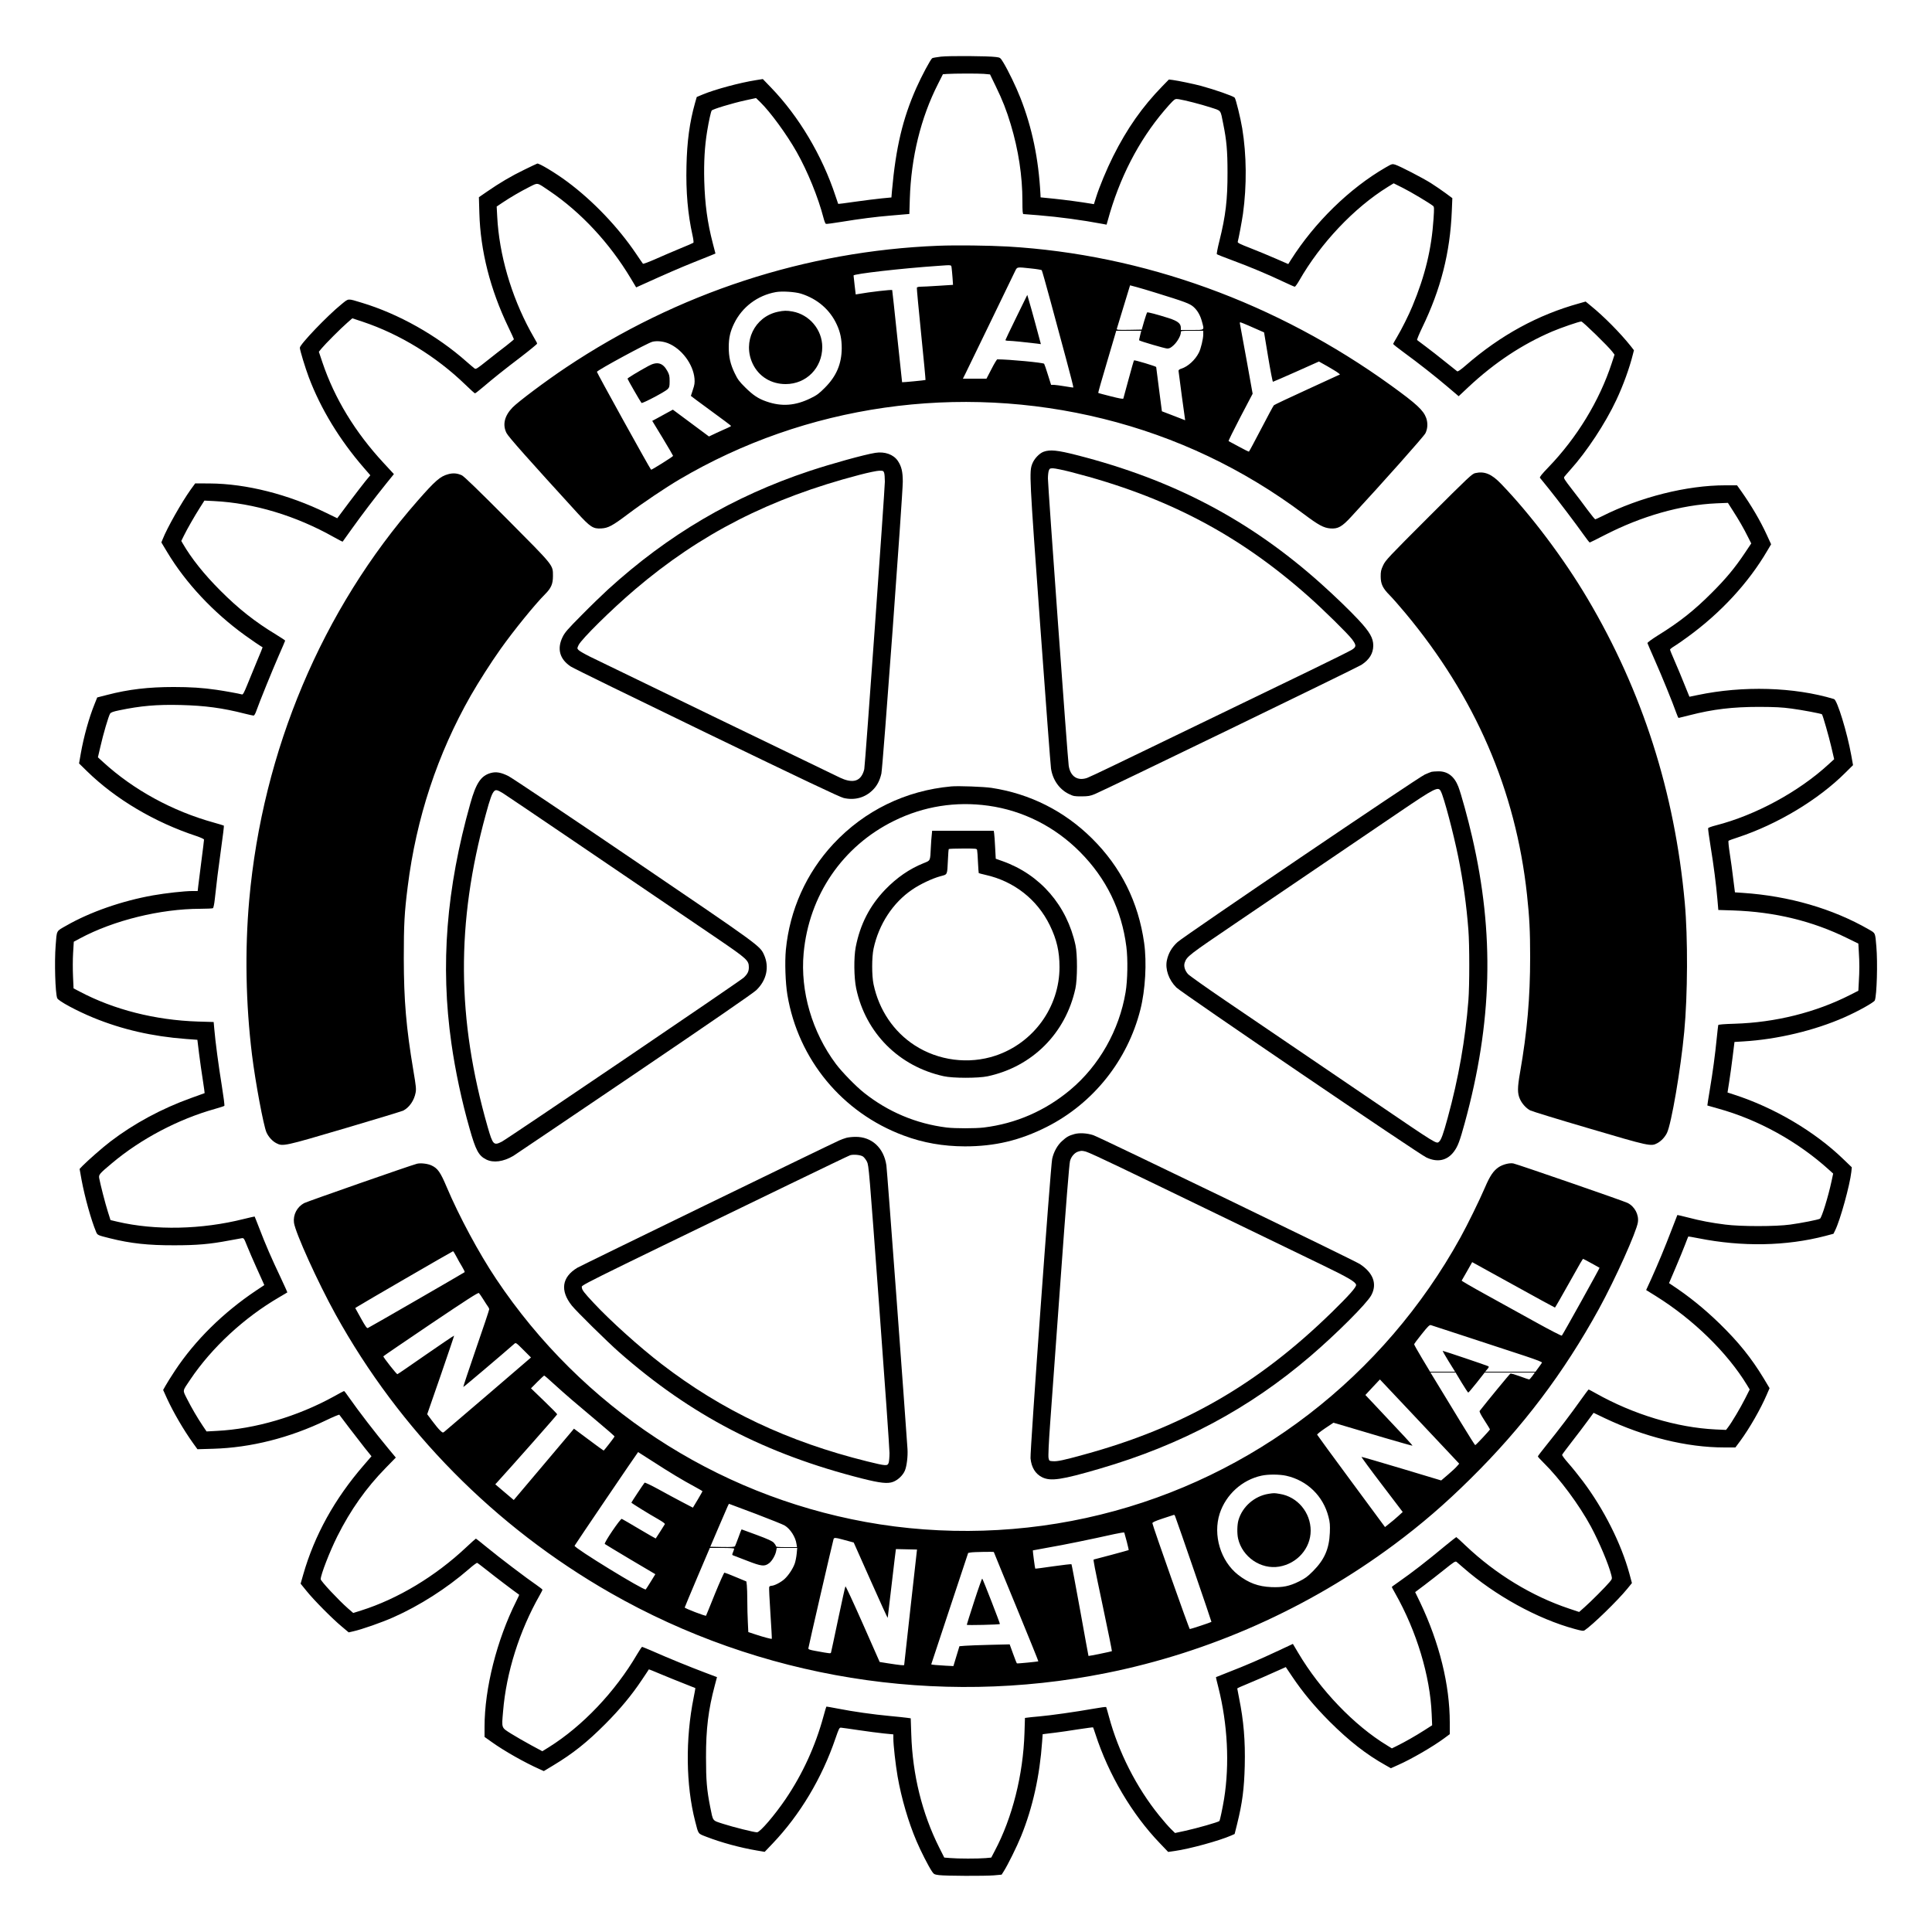 <?xml version="1.0" standalone="no"?>
<!DOCTYPE svg PUBLIC "-//W3C//DTD SVG 20010904//EN"
 "http://www.w3.org/TR/2001/REC-SVG-20010904/DTD/svg10.dtd">
<svg version="1.0" xmlns="http://www.w3.org/2000/svg"
 width="2500pt" height="2500pt" viewBox="0 0 2500 2500"
 preserveAspectRatio="xMidYMid meet">
<g transform="translate(0,2500) scale(0.1,-0.1)"
fill="#000000" stroke="none">
<path d="M12175 24267 c-55 -7 -105 -15 -112 -20 -21 -13 -137 -230 -205 -383
-177 -398 -266 -773 -316 -1334 l-7 -85 -125 -12 c-69 -7 -223 -26 -343 -43
-120 -18 -220 -30 -221 -28 -1 2 -17 48 -35 103 -172 522 -474 1029 -833 1401
l-107 111 -88 -14 c-210 -33 -532 -120 -688 -185 l-79 -33 -23 -80 c-69 -245
-103 -494 -110 -812 -8 -335 17 -623 78 -897 11 -49 16 -93 12 -97 -4 -4 -84
-39 -178 -77 -93 -39 -237 -100 -319 -137 -82 -36 -152 -62 -156 -58 -4 4 -43
62 -88 128 -231 343 -557 685 -889 932 -151 113 -369 244 -391 236 -9 -3 -84
-38 -167 -79 -168 -81 -323 -173 -482 -283 l-106 -73 6 -207 c14 -488 140
-984 373 -1470 41 -85 74 -157 74 -161 0 -4 -46 -42 -102 -86 -57 -43 -167
-129 -246 -192 -129 -103 -145 -113 -161 -100 -10 7 -57 47 -105 89 -381 338
-880 619 -1356 762 -186 56 -165 58 -261 -20 -179 -144 -539 -520 -539 -563 0
-30 70 -260 116 -382 154 -408 398 -809 711 -1170 l85 -98 -60 -72 c-32 -40
-129 -165 -214 -278 l-154 -206 -140 68 c-493 241 -1037 379 -1509 382 l-189
1 -57 -78 c-119 -167 -306 -497 -364 -644 l-17 -42 77 -128 c238 -396 594
-777 1005 -1074 81 -59 199 -139 228 -155 1 -1 -30 -80 -71 -175 -40 -96 -97
-234 -126 -307 -42 -104 -57 -132 -70 -128 -37 11 -233 46 -331 60 -178 26
-336 36 -553 36 -326 0 -583 -30 -860 -102 l-129 -33 -34 -85 c-72 -177 -140
-421 -179 -642 l-22 -127 101 -99 c371 -363 877 -663 1419 -841 60 -21 97 -38
97 -46 0 -8 -15 -133 -34 -277 -19 -145 -37 -291 -41 -325 l-7 -63 -69 0
c-102 0 -344 -27 -509 -56 -404 -72 -816 -216 -1121 -391 -135 -77 -123 -54
-139 -258 -17 -213 -5 -614 20 -681 14 -36 249 -163 470 -254 369 -151 759
-241 1194 -274 l150 -11 22 -180 c13 -99 34 -254 49 -344 14 -90 24 -165 23
-166 -2 0 -82 -29 -177 -64 -381 -137 -738 -330 -1042 -562 -99 -75 -293 -246
-362 -316 l-37 -39 25 -140 c43 -230 125 -523 189 -676 17 -41 21 -42 181 -82
264 -66 493 -91 830 -90 294 0 463 15 705 61 74 14 149 28 165 30 30 5 31 4
74 -104 24 -59 77 -182 118 -273 41 -91 81 -179 89 -197 l14 -32 -108 -72
c-425 -285 -787 -642 -1047 -1034 -51 -77 -106 -165 -123 -196 l-31 -55 52
-115 c84 -181 214 -404 335 -573 l57 -79 205 6 c484 14 988 141 1459 368 91
44 168 76 172 72 3 -5 61 -80 127 -168 67 -88 159 -207 205 -265 l84 -104
-100 -116 c-377 -435 -637 -905 -783 -1414 l-34 -119 78 -96 c94 -117 335
-360 456 -460 l88 -74 57 13 c107 23 376 117 523 183 336 149 687 373 973 621
54 48 104 85 110 82 7 -2 67 -49 136 -103 92 -74 341 -263 407 -309 2 -1 -15
-38 -37 -82 -252 -502 -411 -1130 -411 -1627 l0 -131 93 -66 c160 -115 429
-267 621 -352 l53 -24 121 73 c257 155 438 299 677 539 188 189 339 370 472
570 48 72 89 132 89 134 1 2 73 -27 160 -64 88 -37 222 -91 299 -121 77 -30
141 -56 143 -57 1 -2 -9 -56 -22 -122 -108 -535 -101 -1134 19 -1600 45 -175
33 -158 148 -203 191 -74 439 -141 647 -176 l105 -18 104 109 c354 372 637
845 812 1359 44 127 50 140 71 139 13 -1 115 -15 228 -32 113 -17 260 -36 328
-43 l122 -12 0 -54 c0 -84 28 -334 55 -491 49 -281 140 -592 245 -837 55 -130
154 -323 198 -389 26 -39 32 -42 92 -50 87 -11 590 -13 713 -3 l98 9 26 41
c54 84 173 326 226 457 150 369 241 780 272 1222 l7 97 37 5 c20 3 79 10 131
16 52 6 182 25 288 42 107 16 195 28 196 26 2 -2 16 -41 31 -88 170 -524 473
-1037 834 -1412 l107 -112 84 12 c193 27 575 132 731 200 l45 20 32 128 c68
275 91 453 99 754 8 321 -14 585 -73 875 -13 66 -24 123 -24 126 0 4 53 28
118 54 108 44 279 119 443 193 l67 30 85 -126 c135 -201 287 -383 481 -578
255 -254 476 -427 727 -567 l67 -38 91 41 c171 75 449 236 598 346 l73 54 0
149 c0 490 -134 1031 -383 1555 l-65 134 117 88 c64 48 180 139 259 202 126
101 144 113 160 101 9 -8 49 -41 87 -75 412 -360 959 -662 1442 -793 92 -25
111 -28 128 -17 100 66 428 385 551 536 l61 75 -33 123 c-106 388 -330 833
-601 1194 -55 73 -139 178 -187 232 -48 54 -85 104 -82 111 2 7 60 84 128 172
68 87 159 207 201 265 l78 106 142 -68 c513 -244 1063 -380 1547 -380 l146 0
61 82 c123 167 267 419 346 604 l35 81 -76 127 c-160 264 -324 468 -568 706
-201 196 -404 360 -633 510 l-24 16 85 199 c47 110 102 245 123 300 21 55 39
102 41 104 2 2 60 -8 131 -22 567 -113 1138 -102 1643 30 l105 28 22 45 c66
134 190 585 209 755 l6 60 -109 105 c-370 358 -893 667 -1413 835 l-86 28 22
141 c12 77 33 225 45 327 l23 186 115 7 c438 26 921 141 1308 312 173 76 383
193 393 219 26 68 38 486 20 695 -16 186 -10 172 -98 223 -467 269 -1033 433
-1629 473 l-103 7 -4 31 c-3 17 -12 92 -21 166 -8 74 -27 209 -41 299 -14 90
-22 167 -17 171 4 4 60 25 123 45 511 169 1042 488 1392 839 l96 95 -23 128
c-53 295 -182 715 -223 727 -515 156 -1179 175 -1764 52 l-107 -22 -63 155
c-34 86 -90 221 -125 300 -35 79 -63 149 -63 155 0 6 25 26 55 44 30 18 108
72 172 119 428 311 786 698 1030 1114 l51 86 -57 124 c-84 183 -200 379 -329
562 l-55 77 -152 0 c-497 0 -1100 -151 -1595 -400 -44 -22 -83 -40 -88 -40 -5
0 -50 56 -101 124 -50 69 -141 189 -202 267 -97 125 -108 143 -97 159 7 10 43
51 79 92 211 234 452 599 594 902 89 189 170 412 215 593 l13 51 -42 54 c-135
169 -345 382 -514 519 l-69 57 -81 -23 c-536 -148 -1020 -412 -1470 -803 -72
-62 -103 -83 -112 -76 -7 5 -78 61 -157 125 -78 63 -190 151 -248 194 -58 43
-109 82 -113 85 -4 4 25 76 66 161 241 497 361 970 383 1506 l7 169 -89 66
c-49 36 -134 94 -189 129 -110 69 -397 217 -460 238 -40 12 -42 12 -127 -37
-465 -269 -917 -710 -1226 -1198 l-32 -51 -163 71 c-89 39 -237 100 -329 136
-132 51 -166 68 -162 81 12 43 54 266 68 364 50 365 47 758 -10 1105 -21 128
-83 382 -98 397 -21 21 -259 104 -436 152 -90 24 -295 67 -365 76 l-50 6 -81
-83 c-264 -271 -459 -549 -641 -912 -83 -166 -177 -392 -220 -529 l-28 -89
-35 6 c-136 23 -341 50 -485 65 l-170 17 -2 44 c-24 455 -108 859 -259 1243
-57 146 -157 352 -221 458 -39 63 -40 64 -94 71 -101 14 -609 17 -714 5z m559
-223 l77 -7 73 -151 c88 -180 140 -313 195 -496 100 -332 151 -667 151 -992 0
-128 3 -168 13 -168 6 0 93 -7 192 -15 276 -23 560 -61 837 -113 l47 -9 16 56
c149 546 399 1031 731 1421 39 47 88 100 107 119 33 31 39 33 82 27 80 -13
280 -64 410 -106 143 -47 126 -25 164 -215 43 -211 55 -349 55 -625 1 -353
-24 -563 -105 -888 -23 -90 -37 -167 -33 -171 5 -5 96 -41 202 -80 227 -84
462 -183 656 -275 76 -36 144 -66 150 -66 7 0 32 35 57 78 275 482 710 943
1148 1214 l75 46 120 -60 c104 -52 336 -191 388 -231 17 -13 17 -26 8 -168
-26 -392 -109 -736 -274 -1132 -45 -110 -139 -298 -200 -400 -26 -43 -47 -82
-49 -87 -1 -4 61 -54 138 -110 193 -141 404 -307 570 -448 l140 -119 130 122
c335 313 693 550 1081 716 113 48 348 129 376 129 19 0 352 -325 402 -392 l28
-37 -37 -113 c-159 -485 -450 -963 -823 -1349 -82 -85 -112 -123 -105 -132 5
-6 57 -70 115 -142 119 -148 350 -453 452 -597 38 -54 73 -98 77 -98 4 0 90
43 191 95 480 247 988 392 1450 412 l147 6 63 -99 c77 -119 141 -230 197 -343
l42 -83 -85 -127 c-127 -190 -243 -329 -421 -507 -230 -231 -420 -382 -700
-555 -84 -53 -139 -93 -137 -101 2 -7 44 -105 94 -218 93 -209 236 -561 278
-682 13 -38 27 -68 31 -68 4 0 68 16 142 35 304 78 556 108 902 108 208 -1
292 -5 417 -22 130 -17 386 -65 394 -74 11 -12 90 -289 120 -418 l38 -163 -70
-64 c-389 -358 -947 -661 -1463 -793 -51 -13 -96 -29 -98 -36 -2 -6 11 -110
31 -230 42 -257 72 -494 89 -688 l12 -140 190 -6 c539 -18 1030 -137 1481
-360 l141 -69 6 -107 c9 -134 9 -247 0 -390 l-6 -113 -106 -54 c-446 -227
-968 -357 -1494 -373 -138 -4 -210 -10 -213 -17 -2 -6 -10 -81 -19 -166 -22
-224 -51 -436 -90 -670 -19 -112 -33 -205 -32 -205 1 -1 63 -18 137 -39 522
-144 1032 -426 1438 -794 l53 -48 -21 -99 c-43 -200 -127 -473 -150 -485 -25
-14 -244 -57 -385 -76 -184 -26 -643 -26 -840 0 -183 23 -319 49 -484 92 -73
19 -135 33 -136 32 -1 -2 -35 -88 -75 -193 -88 -230 -176 -441 -263 -634 l-66
-144 127 -79 c483 -301 924 -732 1178 -1150 l35 -58 -60 -119 c-60 -119 -171
-306 -220 -370 l-26 -34 -135 6 c-502 24 -1064 194 -1551 468 -48 27 -89 49
-92 49 -3 0 -50 -62 -103 -137 -123 -174 -285 -387 -436 -574 -65 -80 -118
-150 -118 -155 0 -5 32 -41 71 -79 211 -207 464 -548 616 -830 109 -204 228
-485 264 -628 11 -46 11 -48 -24 -90 -48 -58 -238 -249 -323 -324 l-70 -62
-131 44 c-480 160 -950 447 -1336 813 -64 62 -120 112 -123 112 -3 0 -67 -51
-143 -113 -248 -206 -421 -340 -608 -471 -46 -31 -83 -59 -83 -62 0 -3 20 -39
44 -82 277 -489 452 -1069 472 -1562 l6 -145 -103 -66 c-116 -74 -250 -150
-351 -200 l-67 -33 -63 39 c-424 257 -865 717 -1149 1197 l-69 116 -188 -88
c-230 -108 -426 -193 -641 -276 -90 -35 -165 -65 -166 -66 -2 -2 13 -64 32
-138 118 -470 145 -986 73 -1436 -19 -116 -54 -282 -61 -288 -19 -16 -285 -92
-444 -127 l-130 -28 -53 52 c-30 29 -98 107 -152 174 -296 366 -528 824 -651
1283 -17 63 -33 118 -35 121 -2 4 -77 -6 -166 -22 -231 -41 -552 -86 -698 -99
-69 -6 -139 -13 -156 -16 l-31 -4 -6 -193 c-17 -543 -157 -1099 -385 -1528
l-45 -86 -75 -7 c-98 -8 -358 -8 -456 1 l-77 6 -66 131 c-221 441 -345 941
-361 1466 l-7 205 -50 7 c-27 4 -126 14 -220 23 -215 20 -477 57 -669 95 -83
16 -151 28 -153 26 -2 -1 -19 -60 -38 -129 -105 -384 -269 -742 -489 -1067
-142 -209 -331 -430 -370 -430 -39 0 -310 68 -437 109 -145 47 -130 28 -169
220 -44 222 -54 343 -54 641 -1 367 30 618 114 932 l28 106 -151 57 c-194 73
-481 190 -666 272 -79 34 -148 63 -152 63 -4 0 -34 -44 -65 -97 -284 -485
-707 -930 -1142 -1202 l-84 -52 -145 78 c-80 43 -195 110 -257 148 -131 83
-125 66 -106 290 41 502 211 1041 474 1503 20 35 36 67 36 71 0 4 -33 30 -72
57 -125 85 -497 367 -643 488 -77 63 -143 116 -147 116 -3 0 -59 -50 -125
-112 -398 -375 -885 -668 -1360 -818 l-102 -32 -67 58 c-125 110 -354 355
-354 379 0 58 117 359 215 555 171 341 373 627 628 887 l129 132 -94 113
c-176 212 -385 484 -512 665 -31 46 -60 83 -64 83 -3 0 -62 -31 -131 -70 -470
-259 -1018 -421 -1517 -446 l-131 -7 -50 74 c-69 103 -145 233 -204 350 -57
115 -61 92 41 244 279 416 699 805 1155 1070 55 32 101 59 103 61 2 1 -35 82
-81 181 -129 272 -198 431 -287 663 -29 74 -53 136 -55 138 -1 1 -65 -13 -141
-32 -544 -137 -1145 -150 -1635 -35 l-89 21 -35 111 c-34 107 -96 350 -111
430 -8 47 0 57 166 196 372 313 858 569 1330 701 63 18 119 36 123 40 5 4 -10
120 -32 256 -42 257 -85 581 -98 739 l-8 90 -205 6 c-552 18 -1088 154 -1531
389 l-77 40 -7 155 c-4 86 -4 222 1 302 l9 147 80 43 c437 234 1040 382 1555
383 85 0 160 4 166 8 6 4 17 54 23 112 24 223 43 375 82 658 23 161 39 295 36
298 -2 2 -60 20 -128 39 -537 148 -1043 425 -1434 783 l-68 62 32 137 c36 160
106 399 126 429 10 15 38 26 116 42 278 58 488 77 799 69 313 -8 539 -38 828
-112 55 -14 107 -25 114 -25 7 0 22 24 32 53 40 115 210 533 290 716 47 107
86 197 86 201 0 4 -54 40 -120 80 -268 162 -484 332 -720 569 -209 209 -374
416 -485 608 l-19 33 33 67 c42 86 137 252 210 367 l56 88 124 -6 c517 -26
1059 -189 1554 -468 59 -33 109 -59 111 -57 2 2 56 78 121 169 126 176 289
391 445 585 l97 120 -133 144 c-368 397 -634 834 -791 1299 l-47 140 36 44
c48 58 248 259 331 331 l66 58 133 -44 c482 -161 953 -450 1329 -814 64 -62
120 -113 125 -113 5 0 50 34 99 76 146 124 267 221 493 393 116 89 212 168
212 174 0 7 -6 21 -14 32 -7 11 -40 70 -73 130 -250 461 -404 994 -429 1481
l-7 131 74 50 c103 69 233 145 350 204 115 57 90 62 259 -52 409 -277 778
-674 1052 -1131 l70 -117 51 23 c342 155 508 227 702 305 127 50 240 96 251
101 l22 9 -34 131 c-71 273 -102 505 -111 810 -6 244 5 442 37 639 22 135 48
251 59 270 11 18 263 94 435 132 l139 30 55 -53 c130 -127 343 -418 471 -645
141 -249 279 -589 347 -852 10 -40 24 -76 31 -78 8 -3 98 9 201 26 237 39 450
66 622 80 74 7 162 14 196 17 l61 5 6 197 c17 536 142 1047 364 1484 l64 127
52 4 c97 6 404 7 481 1z"/>
<path d="M12142 21820 c-1716 -68 -3374 -610 -4819 -1576 -255 -170 -618 -442
-690 -516 -105 -108 -133 -223 -79 -331 23 -48 292 -350 913 -1030 172 -188
208 -211 312 -205 91 5 143 32 351 189 190 143 479 337 658 443 1640 968 3615
1251 5488 787 943 -234 1809 -645 2594 -1232 192 -144 258 -180 346 -187 97
-7 148 21 266 149 416 450 942 1041 963 1083 29 59 33 131 10 197 -36 100
-123 181 -455 421 -1482 1071 -3204 1695 -4960 1798 -254 14 -662 19 -898 10z
m172 -287 c3 -21 8 -79 12 -129 l6 -90 -189 -12 c-103 -7 -207 -12 -231 -12
-26 0 -45 -5 -48 -13 -2 -7 23 -278 56 -602 33 -323 58 -590 56 -592 -4 -4
-298 -32 -303 -29 -1 1 -29 267 -63 591 -34 325 -63 595 -65 601 -3 9 -291
-24 -441 -51 l-31 -5 -14 117 c-8 65 -14 122 -14 128 0 21 618 92 1085 124
196 14 177 16 184 -26z m1029 -7 c71 -7 132 -18 137 -22 4 -5 55 -184 113
-399 58 -214 149 -553 203 -752 54 -200 96 -364 93 -367 -2 -2 -51 5 -109 15
-58 10 -122 18 -142 19 l-37 0 -42 133 c-22 72 -44 135 -48 140 -15 15 -456
57 -606 57 -6 0 -40 -56 -75 -125 l-65 -125 -153 0 -152 0 34 68 c18 37 165
339 326 672 161 333 303 626 316 653 28 55 18 53 207 33z m1602 -311 c391
-121 450 -143 499 -186 52 -46 89 -111 111 -196 29 -109 37 -103 -130 -103
l-145 0 0 29 c0 55 -40 87 -158 125 -148 47 -272 80 -279 73 -3 -4 -20 -55
-38 -114 l-31 -108 -163 -3 c-152 -2 -163 -1 -159 15 3 10 43 140 88 289 l83
272 86 -23 c47 -13 154 -44 236 -70z m-4580 -15 c213 -67 377 -209 465 -404
44 -96 62 -186 62 -301 -1 -202 -68 -362 -217 -511 -76 -77 -105 -98 -185
-137 -199 -98 -376 -111 -573 -42 -105 36 -173 82 -273 181 -79 78 -98 104
-137 185 -56 116 -77 209 -77 336 0 121 19 204 70 308 104 213 302 362 538
405 80 15 249 4 327 -20z m5796 -415 c57 -25 125 -55 150 -66 l46 -20 53 -320
c29 -175 57 -319 62 -319 4 0 140 59 302 131 l293 131 112 -63 c61 -35 123
-73 136 -84 l25 -20 -422 -194 c-233 -106 -428 -199 -434 -205 -7 -6 -80 -143
-164 -304 -84 -161 -155 -294 -159 -296 -3 -2 -62 27 -131 65 -69 38 -128 70
-132 71 -5 2 64 140 151 308 l160 305 -79 440 c-44 242 -82 450 -85 463 -3 12
-1 22 4 22 4 0 55 -20 112 -45z m-1408 -125 c-9 -34 -14 -62 -12 -64 17 -13
335 -106 363 -106 29 0 46 9 83 43 47 43 93 124 93 165 0 22 1 22 145 22 l145
0 0 -48 c0 -56 -31 -185 -56 -234 -48 -96 -142 -181 -226 -208 -25 -7 -38 -18
-38 -28 1 -9 20 -157 43 -329 l43 -311 -36 14 c-19 8 -87 34 -150 58 l-115 44
-37 284 c-20 155 -37 286 -37 289 -1 9 -280 93 -287 86 -3 -3 -35 -113 -70
-244 -35 -131 -66 -243 -68 -250 -3 -8 -53 1 -163 29 -87 22 -160 41 -162 44
-2 2 49 184 115 404 l118 400 162 0 162 0 -15 -60z m-6110 -101 c177 -70 328
-272 344 -459 4 -53 1 -79 -21 -143 -14 -42 -26 -79 -26 -80 0 -2 117 -88 260
-193 143 -104 260 -192 260 -195 0 -4 -21 -16 -47 -27 -27 -11 -91 -41 -144
-65 l-95 -45 -234 174 -233 173 -81 -44 c-45 -24 -105 -57 -133 -73 l-53 -28
135 -222 c74 -123 135 -227 135 -231 0 -9 -280 -185 -285 -179 -21 23 -705
1260 -701 1267 17 27 646 368 716 388 55 15 136 8 203 -18z"/>
<path d="M13152 20896 c-78 -159 -142 -293 -142 -297 0 -5 19 -9 43 -9 38 0
226 -19 364 -36 l52 -7 -36 134 c-19 74 -59 217 -87 319 l-53 184 -141 -288z"/>
<path d="M10063 20965 c-299 -65 -456 -389 -324 -670 78 -166 238 -265 427
-265 268 0 474 209 474 480 0 222 -165 419 -384 459 -75 14 -115 13 -193 -4z"/>
<path d="M8390 20264 c-132 -72 -270 -156 -270 -164 0 -8 167 -299 181 -314
10 -11 308 146 339 179 22 24 25 35 25 103 0 66 -4 85 -30 132 -59 107 -132
126 -245 64z"/>
<path d="M13506 19155 c-56 -20 -122 -89 -148 -155 -41 -106 -38 -152 101
-2075 72 -990 135 -1831 141 -1870 22 -146 107 -268 229 -328 61 -30 73 -32
166 -32 88 1 109 4 175 31 126 52 3391 1634 3447 1671 104 68 152 148 153 249
0 97 -45 176 -190 332 -120 128 -302 304 -485 468 -920 824 -1913 1346 -3162
1665 -250 64 -345 73 -427 44z m357 -264 c1231 -316 2166 -807 3070 -1610 194
-172 509 -482 563 -554 57 -77 57 -97 -3 -135 -27 -17 -271 -138 -543 -270
-272 -132 -832 -403 -1245 -602 -412 -200 -822 -398 -910 -440 -88 -42 -279
-134 -423 -204 -145 -70 -282 -134 -304 -142 -124 -43 -218 18 -239 158 -13
79 -269 3623 -269 3716 0 38 5 83 11 101 10 28 15 31 55 31 24 0 131 -22 237
-49z"/>
<path d="M11325 19140 c-143 -23 -568 -141 -851 -235 -985 -328 -1829 -824
-2609 -1535 -71 -65 -225 -214 -341 -332 -179 -180 -216 -223 -244 -281 -75
-153 -38 -287 106 -382 32 -22 825 -409 1761 -862 1233 -596 1721 -828 1770
-839 142 -33 277 4 376 103 56 55 91 122 112 213 18 75 276 3600 277 3776 0
129 -16 198 -64 270 -57 84 -170 124 -293 104z m115 -256 c6 -14 10 -67 10
-117 0 -93 -254 -3652 -266 -3717 -3 -19 -14 -51 -25 -71 -49 -96 -145 -110
-289 -42 -194 92 -3121 1509 -3238 1567 -70 35 -136 73 -146 85 -19 21 -19 22
1 64 38 78 428 463 728 718 849 723 1749 1182 2905 1484 114 30 229 54 258 54
47 1 53 -1 62 -25z"/>
<path d="M19090 18878 c-42 -9 -82 -47 -602 -566 -525 -525 -559 -561 -590
-627 -28 -60 -32 -80 -32 -145 1 -98 26 -151 116 -242 38 -38 127 -140 199
-226 908 -1087 1432 -2299 1578 -3647 32 -296 41 -471 41 -808 0 -529 -38
-964 -131 -1497 -34 -194 -35 -267 -1 -342 26 -59 81 -120 134 -147 24 -12
365 -117 758 -232 783 -231 803 -236 885 -192 50 27 97 76 125 132 57 114 179
827 224 1311 45 474 48 1219 7 1668 -130 1431 -547 2735 -1259 3937 -307 519
-735 1087 -1116 1482 -124 130 -216 168 -336 141z"/>
<path d="M5800 18864 c-104 -28 -167 -83 -396 -344 -1236 -1408 -2006 -3232
-2179 -5165 -58 -650 -45 -1347 36 -2005 44 -355 149 -916 187 -1003 26 -58
76 -113 126 -139 86 -45 101 -41 891 192 396 117 736 220 755 230 77 40 140
132 158 231 9 46 5 86 -29 286 -93 555 -123 903 -124 1453 0 439 8 591 51 930
111 884 384 1712 816 2470 104 181 261 427 386 603 172 242 445 578 576 709
77 77 101 131 101 233 -1 148 22 119 -594 739 -384 385 -558 554 -586 566 -59
27 -113 31 -175 14z"/>
<path d="M18525 15013 c-11 -3 -51 -19 -89 -36 -91 -41 -3109 -2086 -3198
-2167 -75 -68 -119 -144 -139 -238 -23 -114 24 -251 123 -350 65 -66 3130
-2150 3234 -2199 142 -68 269 -42 356 73 52 69 77 136 141 370 358 1306 387
2448 96 3706 -52 228 -142 555 -178 648 -52 134 -139 201 -260 199 -37 -1 -75
-3 -86 -6z m119 -252 c41 -78 163 -541 226 -851 64 -319 106 -619 131 -945 15
-192 15 -716 0 -910 -39 -502 -128 -1010 -268 -1520 -57 -210 -84 -284 -111
-308 -35 -31 -15 -44 -853 526 -434 296 -1297 882 -1909 1297 -250 170 -470
326 -488 346 -41 47 -57 104 -42 147 28 81 46 95 661 512 911 618 1729 1173
2114 1435 466 316 506 336 539 271z"/>
<path d="M6349 14997 c-125 -35 -189 -130 -263 -394 -311 -1104 -389 -2091
-245 -3103 50 -355 135 -753 235 -1102 80 -284 118 -353 216 -402 92 -46 221
-29 349 46 24 15 728 490 1564 1056 980 664 1542 1051 1581 1089 134 128 172
301 100 459 -53 116 -50 114 -1686 1225 -844 574 -1573 1062 -1620 1086 -96
48 -160 60 -231 40z m159 -261 c45 -27 1476 -998 2776 -1882 384 -262 406
-282 406 -371 0 -54 -17 -87 -67 -134 -48 -45 -3059 -2087 -3131 -2123 -103
-52 -115 -40 -181 189 -402 1402 -410 2640 -25 4046 56 207 81 274 109 302 21
21 42 16 113 -27z"/>
<path d="M12310 14824 c-593 -54 -1123 -313 -1526 -744 -350 -376 -565 -854
-615 -1370 -15 -162 -6 -428 20 -585 140 -835 710 -1524 1505 -1819 251 -94
509 -139 791 -140 390 0 713 77 1060 252 601 304 1045 860 1211 1516 65 256
85 611 49 866 -75 528 -299 978 -674 1350 -358 355 -802 579 -1301 655 -101
15 -427 27 -520 19z m480 -250 c449 -63 860 -271 1185 -598 339 -341 540 -752
600 -1226 21 -160 16 -437 -10 -590 -82 -491 -343 -951 -715 -1262 -325 -272
-704 -437 -1120 -488 -109 -13 -372 -13 -480 0 -394 49 -758 202 -1070 450
-105 83 -285 268 -363 372 -308 412 -463 940 -418 1433 69 750 504 1387 1173
1715 381 187 796 253 1218 194z"/>
<path d="M12057 14198 c-4 -29 -9 -102 -12 -163 -9 -181 -3 -168 -95 -205
-183 -74 -345 -186 -496 -342 -200 -209 -323 -447 -381 -743 -26 -135 -23
-396 6 -535 122 -577 553 -1009 1132 -1136 119 -27 447 -27 569 -1 578 124
1010 556 1136 1137 26 120 27 439 1 559 -111 515 -457 914 -942 1087 l-90 32
-8 148 c-4 82 -10 164 -13 182 l-5 32 -398 0 -399 0 -5 -52z m587 -200 c3 -13
8 -84 11 -158 4 -74 8 -136 10 -138 2 -2 41 -12 88 -23 368 -82 669 -318 832
-653 89 -182 125 -339 125 -540 0 -517 -335 -981 -828 -1146 -347 -116 -741
-65 -1048 135 -271 176 -460 457 -530 787 -24 112 -24 351 0 463 68 315 249
593 499 763 100 69 260 145 364 173 96 26 89 10 99 209 3 74 8 138 11 143 2 4
85 7 183 7 178 0 180 0 184 -22z"/>
<path d="M13902 10325 c-71 -20 -100 -36 -158 -89 -61 -54 -109 -141 -129
-232 -21 -98 -288 -3789 -280 -3874 11 -118 63 -203 151 -246 110 -54 252 -33
744 111 1056 308 1936 779 2725 1455 342 293 731 682 789 789 79 146 27 289
-147 404 -70 46 -3376 1645 -3450 1668 -83 27 -181 32 -245 14z m147 -226 c24
-5 222 -96 440 -201 218 -105 464 -224 546 -263 137 -66 1276 -617 2081 -1007
331 -160 426 -216 432 -254 4 -29 -92 -137 -314 -354 -961 -938 -1929 -1493
-3210 -1843 -264 -73 -341 -89 -399 -85 -48 3 -49 4 -57 42 -5 25 2 190 21
450 17 226 78 1070 136 1876 68 944 111 1483 121 1517 16 59 60 108 107 122
42 12 45 12 96 0z"/>
<path d="M10950 10276 c-25 -7 -65 -22 -90 -33 -151 -68 -3345 -1621 -3390
-1648 -200 -121 -225 -295 -71 -489 60 -75 456 -465 611 -602 929 -817 1891
-1318 3145 -1636 234 -59 332 -70 402 -43 63 24 126 84 152 145 24 56 40 185
34 280 -26 395 -264 3614 -273 3670 -33 227 -190 372 -402 369 -40 0 -93 -6
-118 -13z m218 -242 c15 -11 38 -41 51 -67 23 -46 28 -109 157 -1860 74 -997
134 -1855 134 -1908 0 -53 -5 -110 -11 -128 -15 -43 -34 -41 -275 18 -1029
255 -1881 658 -2663 1260 -285 219 -664 560 -879 791 -122 130 -152 169 -152
198 0 38 -188 -55 2675 1332 424 205 781 377 795 381 43 14 138 5 168 -17z"/>
<path d="M5395 9941 c-95 -25 -1418 -488 -1459 -509 -93 -50 -145 -151 -132
-254 18 -130 308 -770 538 -1186 831 -1502 2062 -2749 3555 -3603 1936 -1107
4227 -1478 6418 -1038 1339 268 2616 838 3725 1662 351 261 659 526 988 852
675 666 1208 1371 1663 2200 210 383 485 995 503 1118 15 99 -41 205 -133 251
-49 25 -1424 500 -1478 511 -49 10 -137 -13 -190 -48 -69 -47 -113 -112 -179
-266 -68 -159 -227 -484 -316 -644 -993 -1800 -2682 -3101 -4657 -3586 -992
-245 -2042 -277 -3041 -95 -1952 356 -3671 1486 -4779 3143 -223 333 -481 813
-641 1191 -81 192 -116 242 -196 279 -50 24 -143 34 -189 22z m509 -1198 c19
-38 53 -97 75 -133 22 -36 37 -68 33 -72 -10 -9 -1234 -716 -1253 -723 -12 -4
-33 26 -89 127 l-73 132 23 15 c43 29 1235 720 1242 720 4 1 23 -29 42 -66z
m14688 -89 c57 -31 105 -58 106 -59 4 -4 -474 -863 -488 -878 -4 -5 -156 73
-336 173 -181 100 -472 261 -646 357 -175 96 -316 178 -314 182 2 3 33 58 70
122 l66 117 533 -294 c292 -162 535 -294 538 -294 3 0 79 132 169 293 167 299
190 337 196 337 2 0 50 -25 106 -56z m-14335 -473 c26 -42 53 -83 60 -92 7 -8
13 -23 13 -32 0 -9 -76 -238 -170 -508 -93 -271 -168 -495 -165 -497 3 -3 521
436 660 559 20 18 22 17 118 -79 l98 -98 -553 -475 c-304 -261 -561 -480 -571
-488 -16 -13 -22 -10 -53 20 -20 19 -65 73 -101 122 l-65 87 176 507 c96 279
174 509 172 510 -2 2 -166 -109 -364 -246 -198 -138 -364 -252 -370 -253 -9
-3 -182 217 -182 231 0 3 276 191 612 418 471 317 615 410 625 401 7 -6 34
-45 60 -87z m12763 -493 c267 -88 587 -193 713 -234 158 -53 225 -79 220 -87
-4 -7 -24 -36 -45 -64 l-39 -53 -325 0 -326 0 27 32 c23 27 24 33 11 40 -18
10 -576 198 -587 198 -4 0 30 -61 76 -135 l84 -135 -162 0 -162 0 -104 173
c-56 94 -103 177 -102 182 0 6 44 65 98 132 80 101 102 121 118 116 11 -3 238
-77 505 -165z m-107 -578 c43 -71 82 -130 86 -130 5 0 54 59 111 130 l102 130
325 0 324 0 -32 -45 c-18 -25 -37 -45 -42 -45 -5 0 -59 18 -120 41 -60 22
-115 38 -122 35 -9 -3 -307 -366 -398 -483 -6 -9 12 -46 62 -123 39 -61 71
-113 71 -116 0 -9 -182 -204 -191 -204 -4 0 -87 132 -185 293 -97 160 -226
372 -286 470 l-108 177 163 0 162 0 78 -130z m-11746 -18 c155 -141 280 -248
558 -481 127 -106 229 -195 227 -199 -5 -15 -135 -182 -141 -182 -3 0 -91 64
-195 142 l-189 141 -19 -23 c-10 -12 -185 -220 -389 -461 l-371 -439 -32 27
c-17 14 -71 60 -119 101 l-88 75 24 26 c173 189 777 872 777 880 0 5 -76 83
-170 173 l-169 163 82 83 c45 45 85 82 89 82 4 0 61 -48 125 -108z m11134
-414 c244 -260 475 -505 513 -545 l68 -73 -27 -31 c-14 -18 -67 -67 -116 -109
l-90 -77 -512 154 c-281 84 -514 152 -519 151 -4 -2 114 -163 263 -358 l270
-355 -58 -53 c-32 -29 -83 -73 -115 -97 l-56 -45 -437 592 c-241 326 -439 597
-441 603 -3 6 44 43 103 83 l108 72 150 -44 c83 -25 311 -92 509 -151 197 -58
361 -104 363 -102 4 4 -118 136 -475 514 l-134 142 94 101 c51 55 94 100 94
100 1 0 201 -213 445 -472z m-9859 -586 c222 -144 397 -249 541 -326 59 -32
107 -60 107 -63 0 -2 -28 -52 -62 -109 l-62 -103 -136 71 c-74 39 -213 113
-308 166 -97 53 -177 91 -181 86 -13 -14 -171 -253 -171 -258 0 -6 227 -147
348 -215 59 -34 90 -57 85 -64 -10 -18 -115 -182 -118 -185 -1 -1 -98 54 -214
123 -116 69 -217 128 -225 131 -17 7 -234 -312 -220 -325 5 -4 154 -95 331
-200 l323 -191 -57 -93 c-31 -50 -61 -97 -67 -104 -19 -20 -931 539 -921 565
5 13 818 1212 822 1212 1 0 84 -53 185 -118z m8201 -188 c273 -61 480 -263
548 -533 18 -70 21 -105 17 -205 -9 -209 -69 -347 -218 -497 -71 -71 -102 -94
-181 -133 -125 -62 -211 -79 -359 -73 -169 7 -294 54 -429 159 -227 178 -328
515 -238 793 80 245 290 436 541 490 85 19 233 18 319 -1z m-6861 -494 c188
-72 355 -139 372 -150 74 -45 141 -151 153 -241 l6 -39 -137 0 c-110 0 -136 3
-136 14 0 8 -12 27 -27 43 -21 22 -78 48 -221 101 -106 40 -194 72 -196 72 -2
0 -20 -46 -40 -103 -21 -56 -41 -108 -45 -115 -6 -9 -47 -12 -164 -10 l-156 3
109 255 c136 317 129 300 135 300 2 0 158 -59 347 -130z m5423 -27 c38 -98
474 -1367 471 -1370 -7 -7 -267 -93 -280 -93 -9 0 -476 1322 -484 1369 -1 12
30 27 135 62 76 25 141 47 144 47 4 1 10 -6 14 -15z m-625 -330 c15 -59 27
-110 25 -111 -3 -3 -445 -122 -452 -122 -9 0 8 -88 118 -608 67 -315 119 -575
117 -578 -6 -5 -300 -65 -303 -62 -1 2 -50 268 -108 592 -59 324 -109 591
-112 595 -4 3 -110 -9 -237 -27 -126 -19 -231 -32 -232 -30 -4 4 -34 232 -31
236 1 1 94 18 206 38 189 32 553 107 849 173 69 15 126 24 128 20 2 -5 16 -57
32 -116z m-3685 28 c39 -11 89 -24 111 -30 l41 -11 219 -492 c120 -270 219
-488 221 -482 1 5 25 207 53 448 28 242 52 440 53 441 1 0 63 -1 137 -3 l136
-3 -83 -742 c-45 -408 -82 -746 -83 -751 0 -9 -49 -4 -211 21 l-106 17 -218
494 c-120 271 -221 489 -225 485 -4 -4 -46 -195 -94 -423 -48 -228 -89 -422
-92 -431 -5 -18 -3 -18 -201 18 -73 13 -93 20 -93 33 0 15 312 1367 326 1413
7 22 23 21 109 -2z m-1395 -121 c0 -6 -7 -26 -15 -46 -13 -32 -13 -35 3 -41 9
-3 91 -35 182 -70 185 -72 223 -76 283 -30 38 29 82 105 91 160 l7 37 132 0
133 0 -7 -75 c-4 -41 -15 -97 -24 -124 -22 -66 -82 -157 -134 -204 -47 -43
-133 -87 -169 -87 -12 0 -25 -7 -29 -16 -3 -9 4 -162 16 -341 12 -179 20 -327
18 -329 -5 -5 -111 23 -213 57 l-91 30 -6 127 c-4 70 -7 195 -7 277 0 83 -3
173 -6 201 l-6 50 -137 57 c-75 32 -141 57 -147 57 -6 0 -62 -125 -124 -277
-61 -153 -113 -279 -114 -280 -8 -8 -276 95 -276 106 0 3 73 178 162 388 l163
383 158 0 c101 0 157 -4 157 -10z m3360 -43 c0 -2 130 -320 290 -707 159 -387
288 -705 286 -707 -5 -5 -270 -31 -277 -27 -4 2 -26 58 -50 125 l-44 121 -250
-6 c-137 -3 -284 -9 -325 -12 l-75 -6 -39 -128 -39 -129 -101 5 c-96 5 -186
13 -186 17 0 1 108 326 239 722 l239 720 33 6 c35 7 299 11 299 6z"/>
<path d="M16415 5670 c-182 -29 -338 -165 -389 -339 -18 -62 -20 -174 -5 -241
55 -238 295 -402 532 -362 234 40 407 238 407 465 0 236 -171 440 -400 476
-72 12 -73 12 -145 1z"/>
<path d="M12607 4282 c-53 -164 -97 -302 -97 -307 0 -8 420 2 429 10 4 5 -217
574 -229 588 -3 4 -50 -127 -103 -291z"/>
</g>
</svg>
